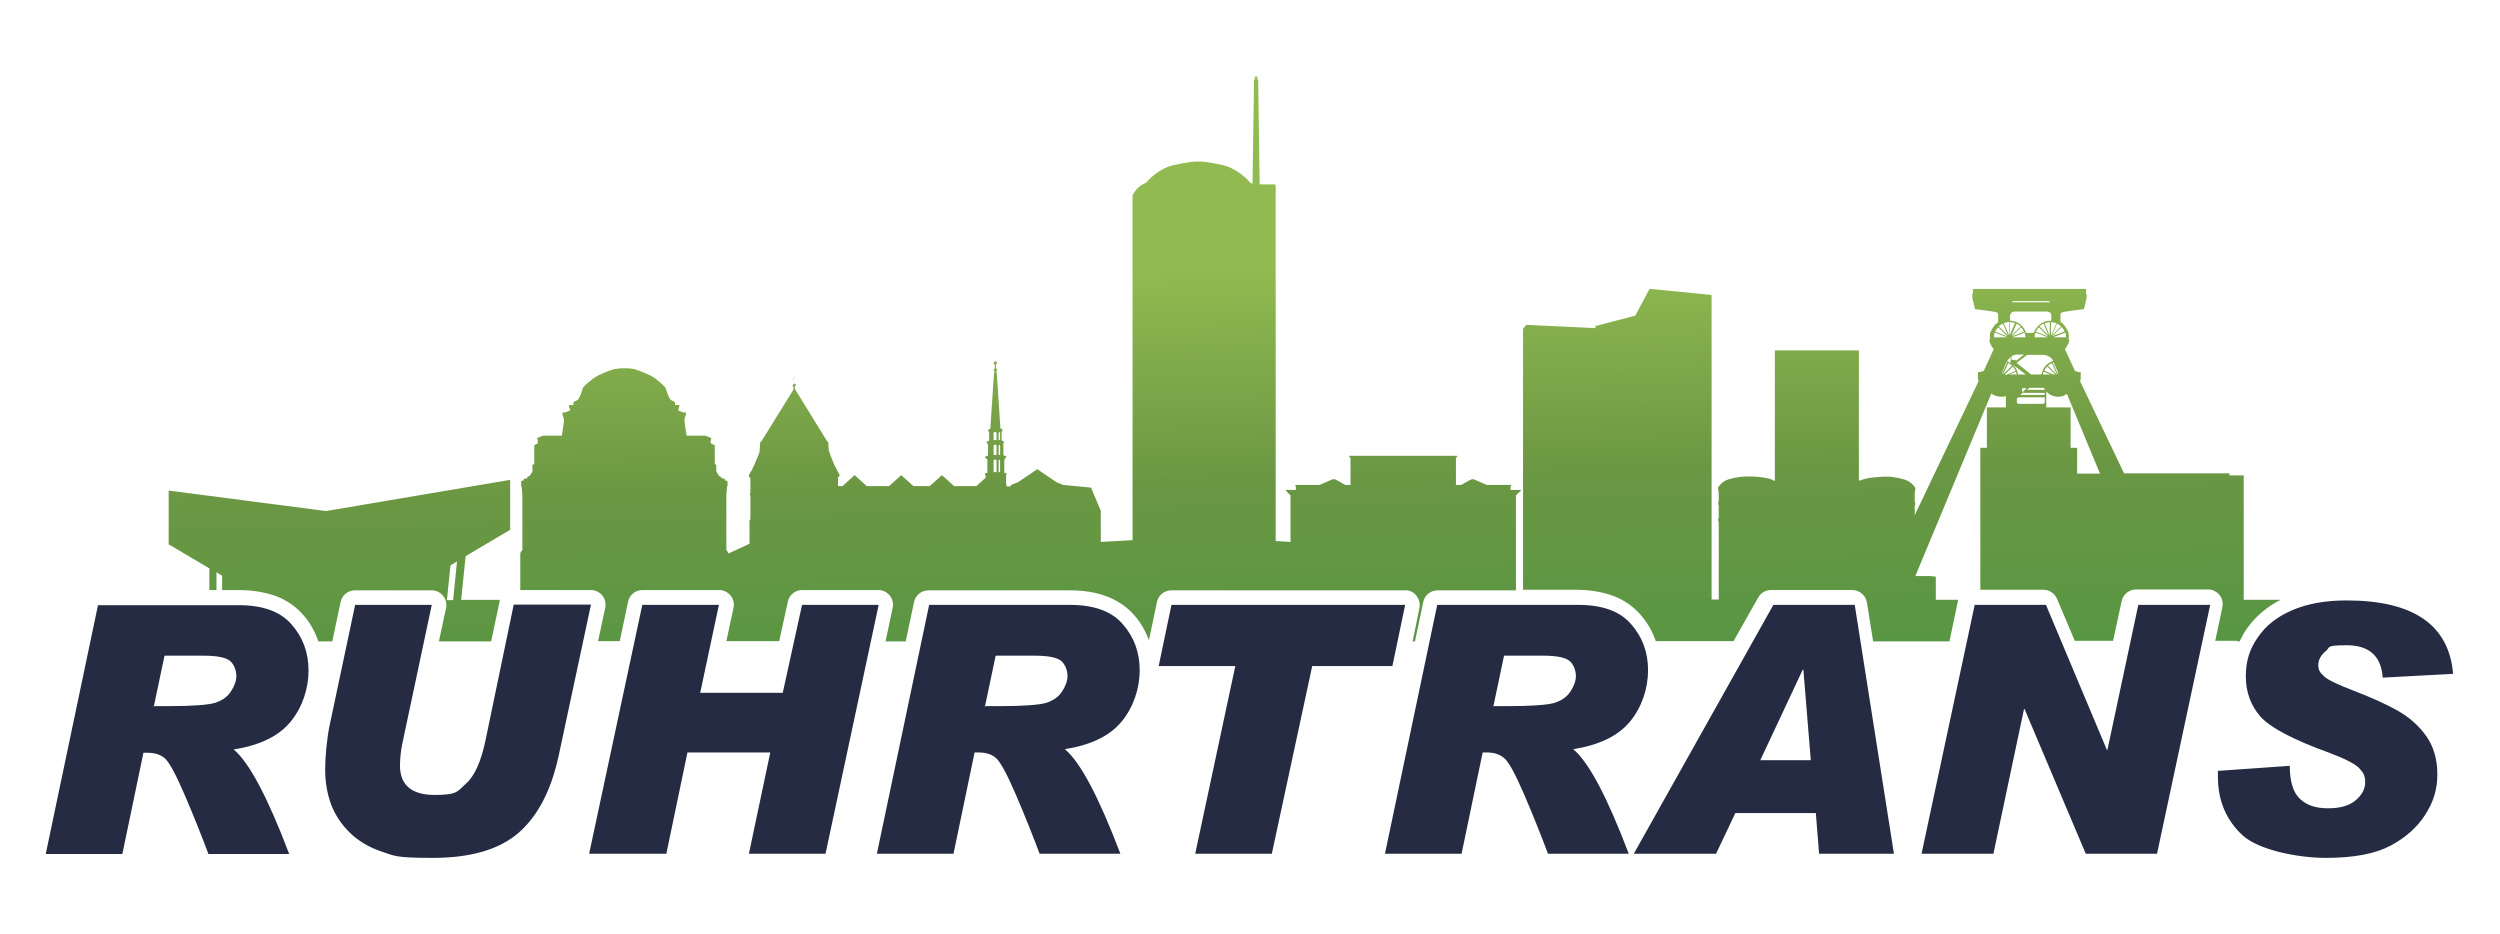 <?xml version="1.0" encoding="UTF-8"?>
<svg id="Ebene_1" data-name="Ebene 1" xmlns="http://www.w3.org/2000/svg" xmlns:xlink="http://www.w3.org/1999/xlink" version="1.1" viewBox="0 0 841.9 314.7">
  <defs>
    <style>
      .cls-1 {
        fill: url(#Unbenannter_Verlauf);
      }

      .cls-1, .cls-2 {
        fill-rule: evenodd;
        stroke-width: 0px;
      }

      .cls-2 {
        fill: #242b42;
      }

      .cls-3 {
        display: none;
      }
    </style>
    <linearGradient id="Unbenannter_Verlauf" data-name="Unbenannter Verlauf" x1="413.4" y1="82.2" x2="410.1" y2="223.6" gradientTransform="translate(0 314.7) scale(1 -1)" gradientUnits="userSpaceOnUse">
      <stop offset="0" stop-color="#559643"/>
      <stop offset=".5" stop-color="#6b9743"/>
      <stop offset="1" stop-color="#91ba50"/>
    </linearGradient>
  </defs>
  <g class="cls-3">
    <path class="cls-2" d="M154,188.7l-1.3,13.1h-2.1l1.2-11.7,2.3-1.4h0ZM165.5,215.7l2.8-13.3c0-.2.1-.5.2-.7h-13.1l1.5-14.7,15-8.9v-16.8l-62,10.5-53-6.9v18.1l13.7,8.1v7.3h2.4v-6l1.9,1.2v4.8h5.5c3.9,0,7.9.5,11.6,1.7,7.6,2.4,12.9,8.4,15.3,15.6h4.7l2.8-13.3c.5-2.3,2.5-3.9,4.9-3.9h25.8c.3,0,.7,0,1,.1,2.7.6,4.4,3.2,3.8,5.9l-2.4,11.2h17.6,0ZM336.6,145.2h0c.2,0,.3.4.3.4v2.3h-.5v-2.3s0-.4.2-.4ZM336.6,149.5h0c.2,0,.3.4.3.4v3h-.5v-3s0-.4.2-.4ZM336.6,154.5h0c.2,0,.3.4.3.4v3.8h-.5v-3.8s0-.4.2-.4ZM334.7,147.9v-2.4s.2-.4.5-.4h.1c.3,0,.5.4.5.4v2.4h-1.2.1ZM334.7,152.9v-3.1s.2-.4.5-.4,0,0,0,0h0c.3,0,.5.4.5.4v3.1h-1.2.2ZM334.7,158.7v-3.9s.2-.4.5-.4h.1c.3,0,.5.4.5.4v3.9h-1.2.1ZM476.6,215.7l2.8-13.3c.5-2.3,2.5-3.9,4.9-3.9h26.3v-31.2h0v-.8l1.7-1.6h0v-.2h-3.5v-1.2l.2-.3v-.2h-8.2l-4.4-1.9h-.7c-.2,0-3.5,1.9-3.5,1.9h-1.8v-8.5c.1,0,.1-.5.1-.5l.4-.5v-.3h-36.3v.3l.4.5v.9c.1,0,.1,1.8.1,1.8v6.3h-1.8s-3.2-1.9-3.5-1.9h-.7l-4.4,1.9h-8.2v.2l.2.3v1.2h-3.5c0,.2,1.7,1.8,1.7,1.8v.7h0v15l-5-.3V62.2l-.3-.4h-5.1l-.5-34.9v-.3c0-.1-.5-.4-.5-.4,0,0,.3-.1.3-.3s0-.4-.2-.4h-.6c-.2,0-.2.3-.2.4s.3.3.3.3c0,0-.4.3-.5.4v.3l-.5,34.7c-.2-.1-.5-.2-.7-.3,0,0-2.6-3.3-7.1-5.3-2.1-.9-8.2-1.9-9.6-1.9s-.9,0-.9,0h-.9c-1.4,0-7.5,1-9.6,1.9-4.6,2-7.1,5.3-7.1,5.3-2.8.8-4.5,4.1-4.5,4.1v116.2l-10.7.6v-10.5l-3.3-7.8-9.4-.9-2.2-.9-6.5-4.4h0l-6.5,4.4-2.3.9-.2.5h-1.3l-.2-1.3v-2.3h.1v-.4h.2v-.4l-.8-.2v-4.5h.3v-.5l.4-.2v-.3c-.1,0-1-.4-1-.4v-3.7h.1v-.5l.3-.2s0-.2-.2-.3c-.3,0-.7-.3-.7-.3v-2.9l.2-.2v-.2l.2-.2-.3-.3c-.3-.2-.5-.2-.5-.2l-1.2-18.3-.2-1.1s.3-.2.3-.5-.4-.3-.4-.4v-1.4s.3,0,.4-.3c0-.2,0-.3-.3-.5-.2-.1-.3-.3-.3-.4h0c0,.1-.1.3-.3.5-.2.2-.4.3-.3.5,0,.2.4.3.4.3v1.4c0,.1-.4.2-.4.4s.3.5.3.5l-.2,1.1-1.2,18.3s-.2,0-.5.2-.3.3-.3.3l.2.2v.2l.2.2v2.9s-.4.2-.7.3c-.3,0-.2.3-.2.3l.3.2v.4h.2v3.8s-.9.4-1,.4,0,.3,0,.3l.4.2v.3h.4v4.6l-.8.2v.3h.1v.3h.2v.9l-3.1,2.8h-7.5l-4.1-3.7h0l-4.1,3.7h-5.5l-4.1-3.7h0l-4.1,3.7h-7.5l-4.1-3.7h0l-4.1,3.7h-1.5v-3s.4-.2.5-.4v-.5s-1.6-2.6-2.5-5.1-1.1-2.9-1.1-2.9l-.2-3.1h-.3l-10.9-17.7v-1s.3-.2.3-.3c0-.2,0-.4-.2-.4s-.4-.2-.4-.2h0v-1.8l.2-.2-.2-.4v-.9c.1,0,.1-.3.1-.3v.2c-.1,0-.1-.6-.1-.6v-.2s-.1,0-.1-.1h0s-.1,0-.1.1v.9h0v.5h0c0-.1,0,.9,0,.9v.2l-.2.4v.2c.1,0,.2-.2.2-.2v1.5s-.2.1-.3.2c-.1,0-.2.3-.2.4,0,.2.3.3.3.3v1l-10.9,17.6h-.3l-.2,3.2s-.1.4-1.1,2.9c-.9,2.5-2.5,5.1-2.5,5.1v.5c0,.1.5.4.5.4v5.1s-.2.4-.2.5c0,.2.2.4.2.4v8s-.3.2-.3.4v7.8l-7.1,3.3h0c0-.1-.3-.7-.4-.8-.1,0-.3-.4-.3-.4v-17.7s-.1-.3-.1-.7.2-2.4.2-2.6c0-.3.2-.5.2-.6v-1.3c-.1,0,0-.2,0-.2h0c0-.1-.8-.3-.9-.4v-.4l-1.2-.3v-.3h0c0-.1-.2-.1-.2-.1,0,0-.4-.2-.6-.4-.2-.2-.8-1.3-.9-1.5v-2.3h-.5v-6.5c-.1,0-1.3-.5-1.4-.7v-.8s.2-.5.2-.6v-.3s-1.3-.5-1.5-.6c-.2,0-.4-.2-.4-.2h-6.4s-.3-1.9-.5-3.3-.2-1.6-.2-1.9.1-1,.3-1.3c.1-.3.2-.7.2-.7h0v-.6h-.9l-1.7-.7h-.1s.2-.7.2-.8l.2-.7h.1v-.3h-1.5v-.8c.1,0,.1-.1.1-.1h0c0-.1-.3-.1-.3-.1v-.3s-.9,0-1.4-.8-.9-2.1-1.2-2.8c-.2-.7-.3-1-.5-1.2s-2.7-2.8-5-3.9c-2.2-1.1-4.5-1.9-5.3-2.1s-2.3-.3-2.7-.3h-1.4c-.4,0-1.9.2-2.7.3-.8.2-3,1-5.3,2.1-2.2,1.1-4.8,3.6-5,3.9-.2.2-.3.5-.5,1.2s-.6,1.9-1.2,2.8c-.5.8-1.4.8-1.4.8v.3h-.3v.4c.1,0,.1.6.1.6h-1.5v.2h.1c0,.1.1.7.2.8l.2.8h-.1l-1.7.7h-.9v.5h0s.1.5.2.8c.1.3.2.9.3,1.3,0,.3,0,.6-.2,1.9-.2,1.4-.5,3.3-.5,3.3h-6.4l-.4.2c-.2,0-1.4.6-1.5.6v.3l.2.6v.8c0,.2-1.2.7-1.2.7v6.5h-.6v2s-.1.1-.1.3-.7,1.2-.9,1.5c-.2.2-.6.3-.6.3h-.2v.5l-1.2.3v.4l-.9.3h0v.5c-.1,0-.1.9-.1.9v.2c0,.1.2.4.2.6,0,.3.2,2.3.2,2.6s-.1.7-.1.7v17.7s-.2.3-.3.4c-.1,0-.4.6-.4.6v12.5h23.8c.3,0,.7,0,1,.1,2.7.6,4.4,3.2,3.8,5.9l-2.4,11.2h7.3l2.8-13.3c.5-2.3,2.5-3.9,4.9-3.9h25.8c.3,0,.7,0,1,.1,2.7.6,4.4,3.2,3.8,5.9l-2.4,11.2h17.8l2.9-13.3c.5-2.3,2.5-3.9,4.8-3.9h25.7c.3,0,.7,0,1,.1,2.7.6,4.4,3.2,3.8,5.9l-2.4,11.3h6.8l2.8-13.3c.5-2.3,2.5-3.9,4.9-3.9h47.3c12.5-.1,22.4,4.7,26.9,16.8l2.7-12.9c.5-2.3,2.5-3.9,4.9-3.9h79.6c2.7.6,4.4,3.2,3.9,5.9l-2.3,11.3h.8,0ZM676.3,121.9c.5.2,1,.6,1.4.9l-3,3h0l1.7-3.9h-.1ZM674.3,125.8h0v-.5c.7-1.8,1.3-3.2,1.4-3.5v-.2s.2,0,.3.1l-1.7,4h0ZM689.6,111.8l.4.9-.9-.9-2.2-2.2c.4-.4.9-.7,1.4-.9l1.3,3.1h0ZM688.7,108.6c.6-.2,1.2-.3,1.8-.4v4.5l-.5-1.1-1.3-3.1h0ZM688.7,111.9l1.1,1.1-2.8-1.1-1.3-.5c.2-.5.6-1,1-1.5l2,2ZM689.7,113.3h-4.4c0-.6,0-1.1.3-1.6l4.1,1.6h0ZM688.4,119.2s1.3.2,2,.7c.5.4.9.8,1.2,1.3-2.1.7-3.6,2.4-4,4.6h-3.5l-4.9-3.9,3.6-2.7h5.6ZM677.5,121v-1.4c.7-.3,1.6-.5,1.6-.5h2.6l-2.8,2.2v-.4h-1.4,0ZM682.4,125.8h-2.6c-.2-1.2-.7-2.3-1.6-3.1l-.4-.4,4.6,3.5ZM681.1,131.9v-1.5h1.5l-1.5,1.5ZM681.6,132h7.1v.5l-.3.2h-8l1.1-.8h.1ZM679.4,133.8l.4-.3h8.9v1.8l-.5.4h-8.3l-.6-.3v-1.5h0ZM682.6,131.1l.9-.8h4.9c0,.3.3.5.4.7h-6.2ZM688.1,125.8c0-.3,0-.6.3-.9l2.3.9h-2.6ZM688.5,124.6c.2-.5.6-1,1-1.5l2.7,2.7h-.6l-3.1-1.3h0ZM689.7,122.9c.4-.4.9-.7,1.4-.9l1.7,3.9h0l-3-3h-.1ZM691.4,121.8s.3-.1.4-.1v.2c0,.2.6,1.5,1.3,3.1v.8h0l-1.7-4ZM677.8,113.3l4.1-1.6c.2.5.3,1.1.3,1.6h-4.4,0ZM677.6,113l1.1-1.1,2-2c.4.4.7.9,1,1.5l-4.1,1.6ZM678.4,111.8l-.9.9,1.7-4c.5.2,1,.6,1.4.9l-2.1,2.1h-.1ZM677.9,123.1c.4.4.7.9,1,1.5l-3.1,1.3h-.6l2.7-2.7h0ZM679,124.9c0,.3.2.6.3.9h-2.6l2.3-.9ZM696.2,132.5c.5,1.2.8,1.9.8,1.9l10.3,24.8h-7.7v-8.2h0v-.5h-2.2v-13.2h0v-.4h-8.2v-4.1h0v-1.2c1,1,2.4,1.7,3.9,1.7s2.1-.3,2.9-.9h.2ZM695.9,113.3h-4.4l4.1-1.6c.2.5.3,1.1.3,1.6h0ZM695.5,111.3l-4.1,1.6,3.1-3.1c.4.4.7.9,1,1.5ZM694.2,109.6l-3.1,3.1,1.7-4c.5.2,1,.6,1.4.9h0ZM690.8,112.7v-4.5c.6,0,1.2.1,1.8.4l-1.8,4.2h0ZM677.9,101.2c.2-.1.7-.1.7-.1h11s.5,0,.7.1.4.3.4.3h-13.1s.2-.2.4-.3h-.1ZM677.1,105.8c0-.1,0-.5.4-.8.4-.4,1.2-.4,1.2-.4h10.6s.8,0,1.2.4c.3.3.4.6.4.8v1.9h-.3c-2.6,0-4.8,1.8-5.6,4.1h-2.6c-.7-2.3-2.8-4.1-5.4-4.1v-1.9h0ZM677.1,108.2c.4,0,.8,0,1.1.2h.5l-1.2,2.8-.6,1.4v-4.5h.2ZM677.2,119.9v2l-1.2-.6c.3-.5.8-1,1.2-1.4ZM676.7,108.2v4.5l-1.8-4.2c.6-.2,1.2-.3,1.8-.4h0ZM674.6,108.7l1.7,4-3.1-3.1c.4-.4.9-.7,1.4-.9h0ZM673,109.9l3.1,3.1-4.1-1.6c.2-.5.6-1,1-1.5ZM671.6,113.3c0-.6,0-1.1.3-1.6l4.1,1.6h-4.4,0ZM754.3,215.7c.7-1.4,1.4-2.8,2.3-4.1,3.1-4.4,7-7.6,11.5-9.9h-12.4v-41.6h0v-.3h-4.8v-.4h0v-.3h-35.5l-14.8-31,.2-.8v-2.3h-1.2v-.3h-.7l-3.4-7.4s.9-1.3,1.2-2c.2-.7.3-1.2.3-1.2h-.3s.3-1.9-.2-2.9-1.3-2.1-1.7-2.5c-.3-.3-.6-.5-.8-.6v-2.7s0-.4.8-.6c.6-.2,7.1-1,7.1-1l.9-3.8v-1.3h-.2v-1.7h-38.1v1.6h-.2v1.4l.9,3.8s6.4.8,7.1,1c.6.2.7.6.7.6v2.8c-.2.1-.5.4-.8.6-.4.4-1.2,1.5-1.7,2.5s-.2,2.8-.2,2.8h-.3s0,.5.3,1.2c.2.7,1.2,2,1.2,2l-3.4,7.4h-.8v.3h-1.1v2.3l.2.8-21.5,45.1v-3.2s.2-.4.2-.7-.2-.8-.2-.8v-2.9s.2-.7.2-.9v-.7s-1.1-2-3.6-2.8c-2.5-.7-4.8-1.2-8.4-.9-3.6.2-5.1.7-5.7.9-.6.2-.9.3-.9.3h-.4c0,.1,0-42.6,0-42.6v-1.2h-28.3v43.9h-.4c0-.1-.3-.3-.9-.5-.6-.2-2.1-.7-5.7-.9-3.6-.2-6,.2-8.5.9-2.5.7-3.6,2.8-3.6,2.8v.7c0,.2.2.9.2.9v2.9s-.2.5-.2.8.2.7.2.7v4.1s-.2.4-.2.7.2,1,.2,1v25.9h-2.4v-102.4l-.3-.2-20.4-2h-.2l-4.8,9-13,3.4h-.4v.8l-23.3-1.1-1.1,1.3v87.9h17.7c3.9,0,7.9.5,11.6,1.7,7.6,2.4,12.9,8.4,15.4,15.6h26.2l8.3-14.7c.9-1.6,2.5-2.5,4.3-2.5h27.4c2.4,0,4.5,1.8,4.9,4.2l2.1,13.1h25.7l2.8-13.4c0-.2,0-.4.2-.6h-7.6v-7.8l-1.8-.2h-5.1l24.7-59.3s.4-.9.9-2.2c.9.7,2,1.1,3.3,1.1s1.1,0,1.6-.3v3.9h-6.4v.3h0v13.3h-2.2v.3h0v47.5h21.2c2,0,3.8,1.2,4.6,3l6,14.2h12.9l2.9-13.4c.5-2.3,2.5-3.9,4.9-3.9h24.2c.3,0,.7,0,1,.1,2.7.6,4.4,3.2,3.8,5.9l-2.4,11.3h7.4v.2h.8Z"/>
    <path class="cls-2" d="M826.5,226.6l-24,1.3c-.5-7.3-4.6-10.9-12.1-10.9s-5.4.7-7.1,2c-1.6,1.3-2.5,2.9-2.5,4.7s.7,2.6,2,3.8c1.3,1.2,4.5,2.7,9.4,4.6,6.3,2.4,11.4,4.7,15.3,6.9,3.9,2.2,7.1,5,9.6,8.5s3.8,7.8,3.8,13-1.4,9.4-4.1,13.6c-2.7,4.2-6.6,7.7-11.7,10.4-5.1,2.7-12.3,4.1-21.7,4.1s-22.6-2.6-28.1-7.6c-5.5-5.1-8.3-11.7-8.3-19.7v-2l24.2-1.7c0,5.2,1.1,8.9,3.4,11.1,2.3,2.2,5.4,3.2,9.5,3.2s7.2-.9,9.3-2.7c2.1-1.8,3.2-3.8,3.2-6.1s-.7-3.3-2.1-4.8c-1.4-1.4-4.7-3.1-10-5.1-12.2-4.4-19.9-8.5-23.2-12.2-3.2-3.7-4.9-8.2-4.9-13.5s1.3-9.2,4-13.1c2.7-4,6.5-7,11.6-9.2s11.2-3.3,18.3-3.3c22.5,0,34.5,8.2,35.9,24.7h.3,0ZM744.4,203.4l-17.9,83.8h-24l-20.6-48.7h-.2l-10.3,48.7h-24.2l17.9-83.8h24l20.5,48.8h.2l10.4-48.8h24.2,0ZM609.9,255.7l-2.5-30.5h-.2l-14.3,30.5h17.1,0ZM637.9,287.2h-25.2l-1.1-13.7h-27.1l-6.5,13.7h-27.7l47-83.8h27.4l13.2,83.8h0ZM502.8,237.5h4.9c8.2,0,13.5-.4,15.9-1.1,2.4-.8,4.2-2,5.4-3.9,1.2-1.8,1.8-3.6,1.8-5.2s-.7-3.8-2.1-5c-1.4-1.2-4.4-1.8-9.1-1.8h-13l-3.6,17.1h-.2ZM484.2,203.4h47.3c8.2,0,14.1,2.1,17.9,6.5,3.8,4.3,5.7,9.5,5.7,15.5s-2,12.3-6,17.2c-4,4.9-10.4,8-19.2,9.4,5.2,4.3,11.4,16,18.7,35.2h-27.2c-2.3-6.1-4.9-12.7-8-19.9-3.1-7.2-5.4-11.4-7-12.5-1.5-1.2-3.4-1.7-5.6-1.7h-1.4l-7.1,34.1h-25.8l17.6-83.8h0ZM473.3,203.4l-4.3,20.6h-27l-13.6,63.2h-25.8l13.5-63.2h-25.8l4.3-20.6h78.7ZM331.6,237.5h4.9c8.2,0,13.5-.4,15.9-1.1,2.4-.8,4.2-2,5.4-3.9,1.2-1.8,1.8-3.6,1.8-5.2s-.7-3.8-2.1-5-4.4-1.8-9.1-1.8h-13l-3.6,17.1h-.2,0ZM313,203.4h47.3c8.2,0,14.1,2.1,17.9,6.5,3.8,4.3,5.7,9.5,5.7,15.5s-2,12.3-6,17.2c-4,4.9-10.4,8-19.2,9.4,5.2,4.3,11.4,16,18.7,35.2h-27.2c-2.3-6.1-4.9-12.7-8-19.9-3.1-7.2-5.4-11.4-6.9-12.5-1.5-1.2-3.4-1.7-5.6-1.7h-1.4l-7.1,34.1h-25.8l17.6-83.8ZM296,203.4l-17.9,83.8h-25.8l7.2-34.1h-27.9l-7.1,34.1h-26l17.9-83.8h25.8l-6.3,29.6h27.8l6.5-29.6h25.8ZM199.1,203.4l-10.8,50.5c-2.5,11.8-7,20.5-13.5,26.2s-16.2,8.5-29,8.5-12.8-.7-17.1-2.1c-4.2-1.4-7.8-3.5-10.7-6.3-2.9-2.8-5-6-6.4-9.6-1.3-3.6-2-7.5-2-11.6s.5-10.2,1.5-15l8.6-40.6h25.8l-10,47.1c-.4,2.2-.7,4.5-.7,7,0,6.6,3.9,9.9,11.7,9.9s7.6-1.2,10.5-3.8c2.9-2.5,5.1-7.4,6.6-14.6l9.5-45.7h26ZM51.7,237.5h4.9c8.2,0,13.5-.4,15.9-1.1,2.4-.8,4.2-2,5.4-3.9,1.2-1.8,1.8-3.6,1.8-5.2s-.7-3.8-2.1-5-4.4-1.8-9.1-1.8h-13l-3.6,17.1h-.2ZM33.1,203.5h47.3c8.2,0,14.1,2.1,17.9,6.5,3.8,4.3,5.7,9.5,5.7,15.5s-2,12.3-6,17.2c-4,4.9-10.4,8-19.2,9.4,5.2,4.3,11.4,16,18.7,35.2h-27.2c-2.3-6.1-4.9-12.7-8-19.9-3.1-7.2-5.4-11.4-6.9-12.5-1.5-1.2-3.4-1.7-5.6-1.7h-1.4l-7.1,34.1H15.5l17.6-83.8Z"/>
  </g>
  <g>
    <path class="cls-1" d="M153.9,189l-1.3,13.1h-2.1l1.2-11.7,2.3-1.4h-.1,0ZM165.4,216l2.8-13.3c0-.2,0-.5.2-.7h-13.1l1.5-14.7,15-8.9v-16.8l-62,10.5-53-6.9v18.1l13.7,8.1v7.3h2.4v-6l1.9,1.2v4.8h5.5c3.9,0,7.9.5,11.6,1.7,7.6,2.4,12.9,8.4,15.3,15.6h4.7l2.8-13.3c.5-2.3,2.5-3.9,4.9-3.9h25.8c.3,0,.7,0,1,.1,2.7.6,4.4,3.2,3.8,5.9l-2.4,11.2h17.6,0ZM336.5,145.5h0c.2,0,.3.4.3.4v2.3h-.5v-2.3s0-.4.2-.4ZM336.5,149.8h0c.2,0,.3.4.3.4v3h-.5v-3s0-.4.2-.4ZM336.5,154.8h0c.2,0,.3.4.3.4v3.8h-.5v-3.8s0-.4.2-.4ZM334.6,148.2v-2.4s.2-.4.5-.4h0c.3,0,.5.4.5.4v2.4h-1.2.2ZM334.6,153.2v-3.1s.2-.4.5-.4,0,0,0,0h0c.3,0,.5.4.5.4v3.1h-1.2.2ZM334.6,159v-3.9s.2-.4.5-.4h0c.3,0,.5.4.5.4v3.9h-1.2.2ZM476.5,216l2.8-13.3c.5-2.3,2.5-3.9,4.9-3.9h26.3v-31.2h0v-.8l1.7-1.6h0v-.2h-3.5v-1.2l.2-.3v-.2h-8.2l-4.4-1.9h-.7c-.2,0-3.5,1.9-3.5,1.9h-1.8v-9l.4-.5v-.3h-36.3v.3l.4.5v9h-1.8s-3.2-1.9-3.5-1.9h-.7l-4.4,1.9h-8.2v.2l.2.3v1.2h-3.5c0,.2,1.7,1.8,1.7,1.8v.7h0v15l-5-.3V62.5l-.3-.4h-5.1l-.5-34.9v-.3c0-.1-.5-.4-.5-.4,0,0,.3-.1.3-.3s0-.4-.2-.4h-.6c-.2,0-.2.3-.2.4s.3.3.3.3c0,0-.4.3-.5.4v.3l-.5,34.7c-.2-.1-.5-.2-.7-.3,0,0-2.6-3.3-7.1-5.3-2.1-.9-8.2-1.9-9.6-1.9s-.9,0-.9,0h-.9c-1.4,0-7.5,1-9.6,1.9-4.6,2-7.1,5.3-7.1,5.3-2.8.8-4.5,4.1-4.5,4.1v116.2l-10.7.6v-10.5l-3.3-7.8-9.4-.9-2.2-.9-6.5-4.4h0l-6.5,4.4-2.3.9-.2.5h-1.3l-.2-1.3v-2.3h0v-.4h.2v-.4l-.8-.2v-4.5h.3v-.5l.4-.2v-.3l-1-.4v-3.7h0v-.5l.3-.2s0-.2-.2-.3c-.3,0-.7-.3-.7-.3v-2.9l.2-.2v-.2l.2-.2-.3-.3c-.3-.2-.5-.2-.5-.2l-1.2-18.3-.2-1.1s.3-.2.3-.5-.4-.3-.4-.4v-1.4s.3,0,.4-.3c0-.2,0-.3-.3-.5-.2-.1-.3-.3-.3-.4h0c0,.1,0,.3-.3.5-.2.2-.4.3-.3.5,0,.2.4.3.4.3v1.4c0,.1-.4.2-.4.4s.3.5.3.5l-.2,1.1-1.2,18.3s-.2,0-.5.2-.3.3-.3.3l.2.2v.2l.2.2v2.9s-.4.2-.7.3c-.3,0-.2.3-.2.3l.3.2v.4h.2v3.8s-.9.4-1,.4,0,.3,0,.3l.4.2v.3h.4v4.6l-.8.2v.3h0v.3h.2v.9l-3.1,2.8h-7.5l-4.1-3.7h0l-4.1,3.7h-5.5l-4.1-3.7h0l-4.1,3.7h-7.5l-4.1-3.7h0l-4.1,3.7h-1.5v-3s.4-.2.5-.4v-.5s-1.6-2.6-2.5-5.1-1.1-2.9-1.1-2.9l-.2-3.1h-.3l-10.9-17.7v-1s.3-.2.3-.3c0-.2,0-.4-.2-.4s-.4-.2-.4-.2h0v-1.8l.2-.2-.2-.4v-1.2.2-.8h0q0,0,0,0v.9h0v.5h0c0-.1,0,.9,0,.9v.2l-.2.4v.2l.2-.2v1.5s-.2.1-.3.2c0,0-.2.3-.2.4,0,.2.3.3.3.3v1l-10.9,17.6h-.3l-.2,3.2s0,.4-1.1,2.9c-.9,2.5-2.5,5.1-2.5,5.1v.5c0,.1.5.4.5.4v5.1s-.2.4-.2.5c0,.2.2.4.2.4v8s-.3.2-.3.4v7.8l-7.1,3.3h0c0-.1-.3-.7-.4-.8l-.3-.4v-18.4c0-.4.2-2.4.2-2.6,0-.3.2-.5.2-.6v-1.5h0c0-.1-.8-.3-.9-.4v-.4l-1.2-.3v-.3h0c0-.1-.2-.1-.2-.1,0,0-.4-.2-.6-.4-.2-.2-.8-1.3-.9-1.5v-2.3h-.5v-6.5s-1.3-.5-1.4-.7v-.8s.2-.5.2-.6v-.3s-1.3-.5-1.5-.6c-.2,0-.4-.2-.4-.2h-6.4s-.3-1.9-.5-3.3-.2-1.6-.2-1.9,0-1,.3-1.3c0-.3.2-.7.2-.7h0v-.6h-.9l-1.7-.7h0s.2-.7.2-.8l.2-.7h0v-.3h-1.5v-.8h0c0-.2-.3-.2-.3-.2v-.3s-.9,0-1.4-.8-.9-2.1-1.2-2.8c-.2-.7-.3-1-.5-1.2s-2.7-2.8-5-3.9c-2.2-1.1-4.5-1.9-5.3-2.1s-2.3-.3-2.7-.3h-1.4c-.4,0-1.9.2-2.7.3-.8.2-3,1-5.3,2.1-2.2,1.1-4.8,3.6-5,3.9-.2.2-.3.5-.5,1.2s-.6,1.9-1.2,2.8c-.5.8-1.4.8-1.4.8v.3h-.3v1h-1.5v.2h0c0,.1,0,.7.2.8l.2.8h0l-1.7.7h-.9v.5h0s0,.5.2.8.2.9.3,1.3c0,.3,0,.6-.2,1.9-.2,1.4-.5,3.3-.5,3.3h-6.4l-.4.2c-.2,0-1.4.6-1.5.6v.3l.2.6v.8c0,.2-1.2.7-1.2.7v6.5h-.6v2.3c0,.2-.7,1.2-.9,1.5-.2.2-.6.3-.6.3h-.2v.5l-1.2.3v.4l-.9.3h0v1.6c0,.1.2.4.2.6,0,.3.2,2.3.2,2.6v18.4s-.2.3-.3.4l-.4.6v12.5h23.8c.3,0,.7,0,1,.1,2.7.6,4.4,3.2,3.8,5.9l-2.4,11.2h7.3l2.8-13.3c.5-2.3,2.5-3.9,4.9-3.9h25.8c.3,0,.7,0,1,.1,2.7.6,4.4,3.2,3.8,5.9l-2.4,11.2h17.8l2.9-13.3c.5-2.3,2.5-3.9,4.8-3.9h25.7c.3,0,.7,0,1,.1,2.7.6,4.4,3.2,3.8,5.9l-2.4,11.3h6.8l2.8-13.3c.5-2.3,2.5-3.9,4.9-3.9h47.3c12.5-.1,22.4,4.7,26.9,16.8l2.7-12.9c.5-2.3,2.5-3.9,4.9-3.9h79.6c2.7.6,4.4,3.2,3.9,5.9l-2.3,11.3h.8ZM676.2,122.2c.5.2,1,.6,1.4.9l-3,3h0l1.7-3.9h-.1ZM674.2,126.1h0v-.5c.7-1.8,1.3-3.2,1.4-3.5v-.2s.2,0,.3.1l-1.7,4h0ZM689.5,112.1l.4.9-.9-.9-2.2-2.2c.4-.4.9-.7,1.4-.9l1.3,3.1h0ZM688.5,108.9c.6-.2,1.2-.3,1.8-.4v4.5l-.5-1.1-1.3-3.1h0ZM688.6,112.2l1.1,1.1-2.8-1.1-1.3-.5c.2-.5.6-1,1-1.5l2,2h0ZM689.6,113.6h-4.4c0-.6,0-1.1.3-1.6l4.1,1.6h0ZM688.3,119.5s1.3.2,2,.7c.5.4.9.8,1.2,1.3-2.1.7-3.6,2.4-4,4.6h-3.5l-4.9-3.9,3.6-2.7h5.6ZM677.4,121.3v-1.4c.7-.3,1.6-.5,1.6-.5h2.6l-2.8,2.2v-.4h-1.4,0ZM682.2,126.1h-2.6c-.2-1.2-.7-2.3-1.6-3.1l-.4-.4,4.6,3.5ZM681,132.2v-1.5h1.5l-1.5,1.5ZM681.5,132.3h7.1v.5l-.3.2h-8l1.1-.8h.1ZM679.3,134.1l.4-.3h8.9v1.8l-.5.4h-8.3l-.6-.3v-1.5h0ZM682.5,131.4l.9-.8h4.9c0,.3.3.5.4.7h-6.2ZM688,126.1c0-.3,0-.6.3-.9l2.3.9h-2.6ZM688.4,124.9c.2-.5.6-1,1-1.5l2.7,2.7h-.6l-3.1-1.3h0ZM689.6,123.2c.4-.4.9-.7,1.4-.9l1.7,3.9h0l-3-3h-.1ZM691.3,122.1s.3-.1.4-.1v.2c0,.2.6,1.5,1.3,3.1v.8h0l-1.7-4h0ZM677.7,113.6l4.1-1.6c.2.5.3,1.1.3,1.6h-4.4,0ZM677.5,113.3l1.1-1.1,2-2c.4.4.7.9,1,1.5l-4.1,1.6ZM678.3,112.1l-.9.9,1.7-4c.5.2,1,.6,1.4.9l-2.1,2.1h-.1ZM677.8,123.4c.4.4.7.9,1,1.5l-3.1,1.3h-.6l2.7-2.7h0ZM678.9,125.2c0,.3.2.6.3.9h-2.6l2.3-.9h0ZM696.1,132.8c.5,1.2.8,1.9.8,1.9l10.3,24.8h-7.7v-8.2h0v-.5h-2.2v-13.2h0v-.4h-8.2v-4.1h0v-1.2c1,1,2.4,1.7,3.9,1.7s2.1-.3,2.9-.9h.2ZM695.8,113.6h-4.4l4.1-1.6c.2.5.3,1.1.3,1.6h0ZM695.3,111.6l-4.1,1.6,3.1-3.1c.4.4.7.9,1,1.5ZM694.1,109.9l-3.1,3.1,1.7-4c.5.2,1,.6,1.4.9h0ZM690.7,113v-4.5c.6,0,1.2.1,1.8.4l-1.8,4.2h0ZM677.7,101.5c.2-.1.7-.1.7-.1h11s.5,0,.7.1.4.3.4.3h-13.1s.2-.2.4-.3h-.1ZM677,106.1c0-.1,0-.5.4-.8.4-.4,1.2-.4,1.2-.4h10.6s.8,0,1.2.4c.3.3.4.6.4.8v1.9h-.3c-2.6,0-4.8,1.8-5.6,4.1h-2.6c-.7-2.3-2.8-4.1-5.4-4.1v-1.9h0,0ZM677,108.5c.4,0,.8,0,1.1.2h.5l-1.2,2.8-.6,1.4v-4.5h.2ZM677.1,120.2v2l-1.2-.6c.3-.5.8-1,1.2-1.4ZM676.6,108.5v4.5l-1.8-4.2c.6-.2,1.2-.3,1.8-.4h0ZM674.5,109l1.7,4-3.1-3.1c.4-.4.9-.7,1.4-.9h0ZM672.9,110.2l3.1,3.1-4.1-1.6c.2-.5.6-1,1-1.5ZM671.5,113.6c0-.6,0-1.1.3-1.6l4.1,1.6h-4.4,0ZM754.2,216c.7-1.4,1.4-2.8,2.3-4.1,3.1-4.4,7-7.6,11.5-9.9h-12.4v-41.6h0v-.3h-4.8v-.4h0v-.3h-35.5l-14.8-31,.2-.8v-2.3h-1.2v-.3h-.7l-3.4-7.4s.9-1.3,1.2-2c.2-.7.3-1.2.3-1.2h-.3s.3-1.9-.2-2.9-1.3-2.1-1.7-2.5c-.3-.3-.6-.5-.8-.6v-2.7s0-.4.8-.6c.6-.2,7.1-1,7.1-1l.9-3.8v-1.3h-.2v-1.7h-38.1v1.6h-.2v1.4l.9,3.8s6.4.8,7.1,1c.6.2.7.6.7.6v2.8c-.2.1-.5.4-.8.6-.4.4-1.2,1.5-1.7,2.5s-.2,2.8-.2,2.8h-.3s0,.5.3,1.2c.2.7,1.2,2,1.2,2l-3.4,7.4h-.8v.3h-1.1v2.3l.2.8-21.5,45.1v-3.2s.2-.4.2-.7-.2-.8-.2-.8v-2.9s.2-.7.2-.9v-.7s-1.1-2-3.6-2.8c-2.5-.7-4.8-1.2-8.4-.9-3.6.2-5.1.7-5.7.9-.6.2-.9.3-.9.3h-.4c0,.1,0-42.6,0-42.6v-1.2h-28.3v43.9h-.4c0-.1-.3-.3-.9-.5s-2.1-.7-5.7-.9c-3.6-.2-6,.2-8.5.9-2.5.7-3.6,2.8-3.6,2.8v.7c0,.2.2.9.2.9v2.9s-.2.5-.2.8.2.7.2.7v4.1s-.2.4-.2.7.2,1,.2,1v25.9h-2.4v-102.4l-.3-.2-20.4-2h-.2l-4.8,9-13,3.4h-.4v.8l-23.3-1.1-1.1,1.3v87.9h17.7c3.9,0,7.9.5,11.6,1.7,7.6,2.4,12.9,8.4,15.4,15.6h26.2l8.3-14.7c.9-1.6,2.5-2.5,4.3-2.5h27.4c2.4,0,4.5,1.8,4.9,4.2l2.1,13.1h25.7l2.8-13.4c0-.2,0-.4.2-.6h-7.6v-7.8l-1.8-.2h-5.1l24.7-59.3s.4-.9.9-2.2c.9.7,2,1.1,3.3,1.1s1.1,0,1.6-.3v3.9h-6.4v.3h0v13.3h-2.2v.3h0v47.5h21.2c2,0,3.8,1.2,4.6,3l6,14.2h12.9l2.9-13.4c.5-2.3,2.5-3.9,4.9-3.9h24.2c.3,0,.7,0,1,.1,2.7.6,4.4,3.2,3.8,5.9l-2.4,11.3h7.4v.2h.8Z"/>
    <path class="cls-2" d="M826.4,226.9l-24,1.3c-.5-7.3-4.6-10.9-12.1-10.9s-5.4.7-7.1,2c-1.6,1.3-2.5,2.9-2.5,4.7s.7,2.6,2,3.8c1.3,1.2,4.5,2.7,9.4,4.6,6.3,2.4,11.4,4.7,15.3,6.9,3.9,2.2,7.1,5,9.6,8.5s3.8,7.8,3.8,13-1.4,9.4-4.1,13.6-6.6,7.7-11.7,10.4c-5.1,2.7-12.3,4.1-21.7,4.1s-22.6-2.6-28.1-7.6c-5.5-5.1-8.3-11.7-8.3-19.7v-2l24.2-1.7c0,5.2,1.1,8.9,3.4,11.1s5.4,3.2,9.5,3.2,7.2-.9,9.3-2.7c2.1-1.8,3.2-3.8,3.2-6.1s-.7-3.3-2.1-4.8c-1.4-1.4-4.7-3.1-10-5.1-12.2-4.4-19.9-8.5-23.2-12.2-3.2-3.7-4.9-8.2-4.9-13.5s1.3-9.2,4-13.1c2.7-4,6.5-7,11.6-9.2s11.2-3.3,18.3-3.3c22.5,0,34.5,8.2,35.9,24.7h.3,0ZM744.3,203.7l-17.9,83.8h-24l-20.6-48.7h-.2l-10.3,48.7h-24.2l17.9-83.8h24l20.5,48.8h.2l10.4-48.8h24.2,0ZM609.8,256l-2.5-30.5h-.2l-14.3,30.5h17.1,0ZM637.8,287.5h-25.2l-1.1-13.7h-27.1l-6.5,13.7h-27.7l47-83.8h27.4l13.2,83.8h0ZM502.7,237.8h4.9c8.2,0,13.5-.4,15.9-1.1,2.4-.8,4.2-2,5.4-3.9,1.2-1.8,1.8-3.6,1.8-5.2s-.7-3.8-2.1-5-4.4-1.8-9.1-1.8h-13l-3.6,17.1h-.2ZM484.1,203.7h47.3c8.2,0,14.1,2.1,17.9,6.5,3.8,4.3,5.7,9.5,5.7,15.5s-2,12.3-6,17.2c-4,4.9-10.4,8-19.2,9.4,5.2,4.3,11.4,16,18.7,35.2h-27.2c-2.3-6.1-4.9-12.7-8-19.9-3.1-7.2-5.4-11.4-7-12.5-1.5-1.2-3.4-1.7-5.6-1.7h-1.4l-7.1,34.1h-25.8l17.6-83.8h0ZM473.2,203.7l-4.3,20.6h-27l-13.6,63.2h-25.8l13.5-63.2h-25.8l4.3-20.6h78.7ZM331.5,237.8h4.9c8.2,0,13.5-.4,15.9-1.1,2.4-.8,4.2-2,5.4-3.9,1.2-1.8,1.8-3.6,1.8-5.2s-.7-3.8-2.1-5-4.4-1.8-9.1-1.8h-13l-3.6,17.1h-.2,0ZM312.9,203.7h47.3c8.2,0,14.1,2.1,17.9,6.5,3.8,4.3,5.7,9.5,5.7,15.5s-2,12.3-6,17.2c-4,4.9-10.4,8-19.2,9.4,5.2,4.3,11.4,16,18.7,35.2h-27.2c-2.3-6.1-4.9-12.7-8-19.9-3.1-7.2-5.4-11.4-6.9-12.5-1.5-1.2-3.4-1.7-5.6-1.7h-1.4l-7.1,34.1h-25.8l17.6-83.8ZM295.9,203.7l-17.9,83.8h-25.8l7.2-34.1h-27.9l-7.1,34.1h-26l17.9-83.8h25.8l-6.3,29.6h27.8l6.5-29.6h25.8ZM199,203.7l-10.8,50.5c-2.5,11.8-7,20.5-13.5,26.2s-16.2,8.5-29,8.5-12.8-.7-17.1-2.1c-4.2-1.4-7.8-3.5-10.7-6.3s-5-6-6.4-9.6c-1.3-3.6-2-7.5-2-11.6s.5-10.2,1.5-15l8.6-40.6h25.8l-10,47.1c-.4,2.2-.7,4.5-.7,7,0,6.6,3.9,9.9,11.7,9.9s7.6-1.2,10.5-3.8c2.9-2.5,5.1-7.4,6.6-14.6l9.5-45.7h26ZM51.6,237.8h4.9c8.2,0,13.5-.4,15.9-1.1,2.4-.8,4.2-2,5.4-3.9,1.2-1.8,1.8-3.6,1.8-5.2s-.7-3.8-2.1-5-4.4-1.8-9.1-1.8h-13l-3.6,17.1h-.2ZM33,203.8h47.3c8.2,0,14.1,2.1,17.9,6.5,3.8,4.3,5.7,9.5,5.7,15.5s-2,12.3-6,17.2c-4,4.9-10.4,8-19.2,9.4,5.2,4.3,11.4,16,18.7,35.2h-27.2c-2.3-6.1-4.9-12.7-8-19.9-3.1-7.2-5.4-11.4-6.9-12.5-1.5-1.2-3.4-1.7-5.6-1.7h-1.4l-7.1,34.1H15.4l17.6-83.8Z"/>
  </g>
</svg>